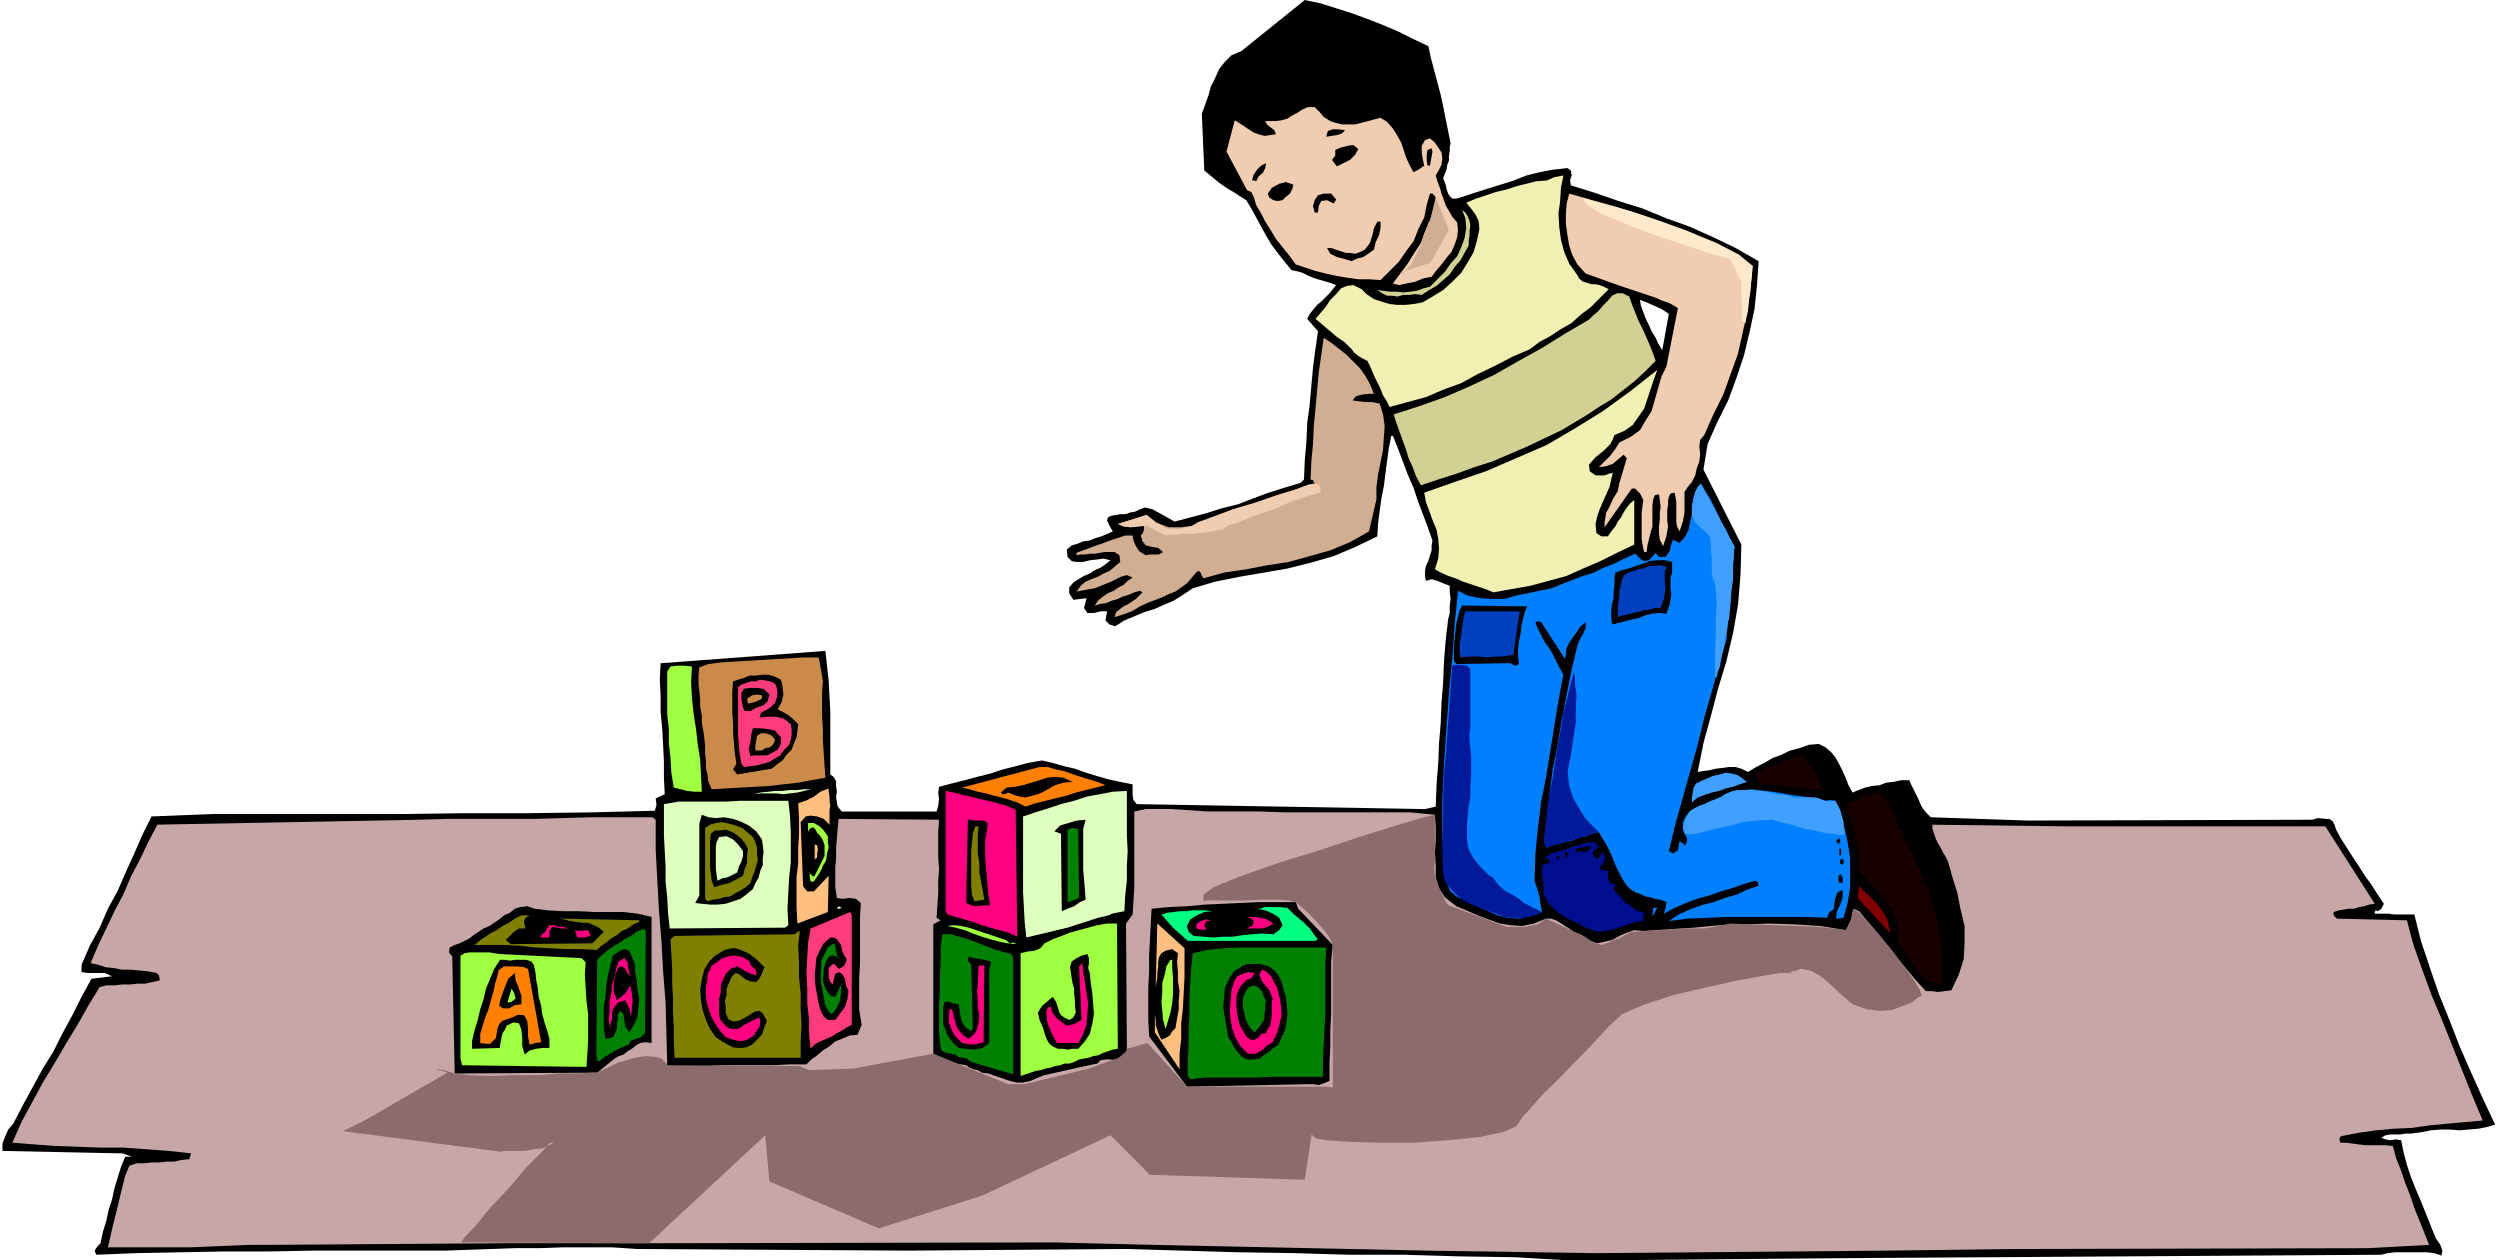 <svg xmlns="http://www.w3.org/2000/svg" fill-rule="evenodd" height="247.287" preserveAspectRatio="none" stroke-linecap="round" viewBox="0 0 3035 1530" width="490.455"><style>.brush1{fill:#000}.pen1{stroke:none}.brush2{fill:#f0ccb0}.brush3{fill:#f0f0b3}.brush4{fill:#d1d194}.brush5{fill:#d1ad91}.brush6{fill:#0080ff}.brush7{fill:#0040bf}.brush8{fill:#c98a4a}.brush9{fill:#9fff40}.brush10{fill:#ff3b80}.brush11{fill:#170000}.brush12{fill:#ff8000}.brush13{fill:#409fff}.brush14{fill:#dfffbf}.brush15{fill:#ffbf80}.brush16{fill:#ff0080}.brush18{fill:olive}.brush19{fill:green}.brush23{fill:#8b6b6b}</style><path class="pen1 brush1" d="M2931 1110h-25l-6-1h-17v-2l1-2 3 1 4-3 3-6-8-12-7-11-8-11-7-11-8-12-7-11-7-11-6-11-2-6-2-4-4-3h-4l-10-1-7 2-345 1-118-4-6-6-4-5-3-6-2-5-3-6-3-6-3-6-2-5h-10l-9 2-9 1-8 3-9 1-9 2-8 3-7 3-5-9-3-8-4-9-4-8-5-9-5-6-7-6-8-4-12 1-11 4-12 3-10 5-11 4-10 6-10 5-10 6-8-4-7-2h-8l-7 1-9 1-8 2-8 1-6 1 7-35 9-33 9-34 10-33 8-34 6-34 3-37 1-36-46-91 5-31 12-27 13-26 10-27 9-27 7-29 6-28 3-29 2-29-28-16-27-13-29-13-28-10-29-12-29-9-29-10-29-9-1-6 2-6-1-6-4-3-18 2-16 3-16 4-15 6-16 5-16 5-16 5-15 5-7 2h-5l-3-3-2-3-2-6-1-5-2-5-1-3 2-5 2-5 1-6 2-5v-6l1-6v-5l1-4-3-15-3-15-3-15-3-14-4-15-4-15-4-15-3-14-19-9-18-9-19-8-18-7-19-7-19-6-19-6-19-4-77 62-12 5-8 8-7 9-5 11-5 10-3 11-4 11-4 11 3 69 5 4 6 5 6 5 7 5 6 4 7 4 6 4 8 5 6 10 6 11 6 11 6 11 6 10 8 11 8 10 9 11 6 1 7 2 6 3 7 3 6 2 7 2 7 2 8 3-4 5-4 5-5 5-5 5-5 4-5 6-4 5-3 6 13 15-3 21-3 23-2 22-2 23-3 22-1 23-2 23-1 23-4 4-20 6-19 6-19 7-18 7-20 5-19 6-19 5-19 5-9-5-9-5-9-5-9-2-6 2-6 3-6 1-5 2h-6l-6 1-6 1-4 2-1 4 2 4 2 4 3 5-7 3-7 3-7 2-7 3-8 1-7 3-7 2-6 5 1 9 5 5 6 1h8l8-2 9-1 8-1 8 2-6 5-6 4-7 3-6 4-7 3-7 4-6 4-5 6v7l5 8 8-1 8-1-3 12 4 6h8l8-2h8l-2 11 5 5 7 2 11-7 12-5 12-5 13-4 11-5 12-5 11-7 12-8 27-8 30-6 29-5 29-5 28-7 28-8 26-11 27-13 1-16 2-15 2-15 3-15 2-16 2-15 2-15 3-15h2l6 15 6 16 6 16 7 16 5 15 6 16 6 16 6 17-1 6v6l-2 6-2 7-3 6-1 6v6l1 6 7-2 7 2 7 3 8 3v8l1 8-1 8v9l-2 8-1 9-1 8-1 9-2 25-1 25-2 25-1 25-2 24-1 25-2 25-1 27-13 3-350-6-4-5-1-6v-13l-15-3-14-3-14-4-13-4-14-5-13-3-14-4-13-3-17 3-15 4-16 4-15 5-16 4-15 4-16 4-15 4-1 7 1 8-1 8-2 7h-115l-5-6-1-5-1-7 1-6-1-7v-6l-3-5-4-3v-76l-1-19-1-19-2-18-2-18-200 15-1 19 1 21v19l2 21 1 19 1 20v20l1 20-11 5 1 8-2 7-77 2-77 1h-77l-76 1H259l-75 3-11 22-10 23-10 22-10 23-12 22-10 23-12 22-10 23v9l8 1h20l9 4-25 3-12 22-11 22-12 22-11 22-13 21-12 22-12 22-12 23-6 7-4 9-3 8v9l146 3 11 4h-8l-5 12-4 13-4 13-3 14-4 12-3 14-4 13-3 14-3 3-3 4-1 3 2 4 50-2 53-1 53-1h54l53-1h160l28-1 29-1 28-1h30l29-1h59l30 2 329 2 267-2 66 2 68 2 67 1 68 2h67l67 2 67 1 68 4 352-3 632-4 8-2 9-1h38l9 1 9 3 1-6-2-6-3-5-3-4-6-15-6-15-6-15-6-14-6-15-5-15-4-15-3-15-7-1-6 1-6-1-5-2 5-3 6-1h12l6-1h7l7-1 7-1 10-2 12-1h11l12 1 11-1 12-1 10-2 10-3-15-32-14-31-14-32-12-31-13-32-11-32-11-33-8-32zm-913-685-5-8-3-7-5-8-3-7-4-8-3-8-3-8-1-7 8 3 9 4 9 4 9 6-8 44z"/><path class="pen1 brush1" d="m1727 63 3 12 4 12 3 13 4 13 2 13 3 13 2 13 2 14-6-4-5-3-6-2-6 2-7 6-3 8-2 8 1 9-3-8-2-7-4-8-3-6-5-7-4-6-6-6-5-4 4-6 6-6 3-7-2-6-7 8-7 7-9 5-8 5-10 2-9 2h-10l-9-1-5-2-4-2-5-4-1-3 8-4 9-4 7-6 7-5-7-1-6 3-7 3-7 4-7-1h-20l-7-2-6-2-6-3-4-3h-5l-3 3 2 5 6 4 5 2 6 4-5 3-5 3-6 2-5 2h-12l-6-1-5-1-4-3h-3l-4 4 1 6 3 5 4 6 1 1-10-4-9-7-8-8-7-4-4 5-3 6-2 7v7l-2 7-1 7-3 6-3 6 20 40-5-4-5-3-6-3-4-2-6-5-2-4-2-5 1-6-1-14v-26l2-12 1-13 3-12 4-11 7-10 11-12 12-11 13-11 13-10 12-10 13-10 13-10 14-9 18 3 18 6 18 6 18 7 17 7 17 8 17 8 18 9z"/><path class="pen1 brush2" d="m1615 147 6 2 8 2h16l8-2 8-2 7-2 8-2 8 5 7 8 5 8 5 9 3 9 3 9 4 9 5 9 6-3 7-5-2-9-1-7v-8l4-7 6-2 6 5 4 6 4 6 1 7-1 8-3 6-4 7 2 7 3 8 2 7 3 8 2 6 4 7 4 7 6 7 1 9-1 9-3 9-4 9-6 7-6 8-6 7-6 8-10 2-10 4-10 2-9 2-5-1-3-1 9-12 9-12 8-13 8-12 5-14 6-13 4-14 3-14-2-3-2-2h-3l-4 14-3 15-7 14-6 15-9 12-9 13-11 11-11 11-14-1h-13l-14-2-12-2-14-3-12-3-12-4-12-4-8-11-8-10-8-10-6-10-7-11-5-10-6-10-3-10-3-6-5-2-25-47 10-38 5 3 6 4 6 4 6 4 6 2 7 2 7-1 7-1-2-5-4-3-5-4-2-4h13l7-1 7-2 6-4 6-3 6-4 7-3h8l6 6 5 6 8 5z"/><path class="pen1 brush1" d="m1633 158-4 4-6 2-7 1-6 1 2-7 6-2h7l8 1zm16 23-4 7-6 6-8 4-8 4-6-8 4-5v-7l7-3 8-2 7-1 6 5zm89-1 1 4-1 6-1 5-1 6h-3l-1-6v-7l1-6 5-2zm-201 18-1 6-3 6-5 4-3 6-3-1h-2l2-7 4-6 5-5 6-3z"/><path class="pen1 brush3" d="m1898 213-3 15-1 16-2 15 1 17 2 15 4 15 6 14 10 14 2 4 5 4 4 1 6 2h5l5 1 5 2 6 3-11 11-11 11-12 9-11 10-14 8-12 8-13 7-12 9-21 9-21 11-21 10-20 11-22 8-21 9-22 6-22 6-4-8-4-6-3-8-3-6-4-8-3-7-3-7-3-6-6-3-5-3-5-4-3-4-9-9-9-6-7-6-6-5-7-6-6-5 6-7 6-7 6-9 7-7 6-7 7-3 8-1 10 5 6 6 9 6 9 3 10 3 9 1h11l9-1 11-2 12-7 13-8 11-10 11-11 8-13 7-12 4-14 3-14-1-10-4-8-6-8-5-6 12-5 12-4 12-4 13-3 12-4 12-3 12-3 13-1 9-4 11-2z"/><path class="pen1 brush1" d="m1570 224-1 5-3 6-5 4-4 4-6 1-5-1-5-3-2-5 5-7 9-5 8-2 9 3zm52 18-1 2-2 3-8-4-7 1-3 6-1 8h-4l-2-8 2-7 4-6 7-2h9l6 7z"/><path class="pen1 brush2" d="m2128 323-3 26-3 27-6 26-6 27-9 25-9 25-12 24-11 25-5 6-1 8 1 9-1 9-3 8-2 9-4 8-5 6-4 6v25l-1 5-1 6-2 6-2 6-3-6-1-5v-25l-1-6-1-5-5 1-2 4-1 5v5l-1 6v13l1 7-1 6-1 6-2 6-2 6-4-8-1-8v-8l1-8v-8l1-8-1-8-1-7-5 1-2 5-1 8v25l-2 7-2 8-2 8-1 8h-3l-2-9-1-7v-32l1-8 1-7-4-8-6-6h-4l-33 47v-6l1-6 1-6 3-5 5-11 6-10 2-10 3-10 3-10 3-10-4-4-6 5-7 6-9 3-8 1 7-7 7-7 6-8 5-8 14-7 11-8 7-12 7-11 4-14 4-14 4-14 6-12 14-71-10-6-9-3-9-4-9-3-9-3-9-3-9-3-9-3-39-14-10-11-6-11-4-12-2-12-2-14v-12l1-13 3-12 28 8 29 8 29 9 29 10 27 10 28 13 26 14 27 16z"/><path class="pen1 brush4" d="m1783 298-5 9-5 9-7 8-6 9-8 7-8 7-9 5-9 6-8-1-7 1h-8l-6 2-7-1h-6l-6-3-6-4 7 1 8 1h8l9 1 8-1 8-1 8-3 8-2 9-9 9-9 7-10 8-9 5-11 4-11 2-12-1-12-4-10 4 3 3 5 2 5 1 6-1 6v6l-1 6v6z"/><path class="pen1 brush1" d="M1676 269v8l-2 9-4 8-2 9-7 5-6 4-8 2-6 3-10-3-8-2-8-4-4-7h5l6 2 6 2 6 2h5l6 1 6-2 6-3 6-8 3-9 2-9 4-8h4z"/><path class="pen1 brush4" d="m1978 360 3 9 4 10 4 10 5 10 4 9 4 9 4 10 4 11-13 13-13 12-14 11-14 11-15 9-15 10-15 9-15 9-21 10-21 10-21 9-21 9-22 7-22 8-22 7-21 7-6-11-4-11-5-11-3-10-4-11-4-11-4-11-3-10 31-10 31-11 30-13 30-14 28-16 29-16 29-18 29-17 5-5 6-5 6-7 6-6 5-6 6-3h7l8 4z"/><path class="pen1 brush5" d="M1668 478h-7l-8 1-7 2-4 5 7 1 9 1h8l9 2 4 13 2 14-1 14-1 15-3 15-3 15-2 15v15l-9 39-23 13-24 10-25 7-25 7-26 4-26 5-27 4-25 7-2-3-1-3-2-3-3 1-6 7-6 7-7 5-7 5-8 3-8 4-8 3-8 3-11 5-10 6-11 4-10 3 2-6 5-4 4-3 6-3 9-6 8-8-3-2-7 2-7 3-7 2-6 3-7 2-7 3-7 1-7 2 4-6 6-5 6-4 7-3 6-4 6-3 5-5 6-4-7-3-7 2-6 3-6 3-10 4-10 4-6 1-5 1-6 1-5 1 5-7 6-5 7-3 8-3 7-4 7-3 6-5 7-6-1-8-6-4h-12l-6 1-5 1h-6l-6 1h-6l-5 1v-3l8-3 8-3 8-3 9-3 8-3 9-3 9-3h9l1 6 3 7 4 6 8 5 5-1h11l5-3-6-5-7-1-8-2-4-5-2-7 3-4 1-5-1-4-8 2-8 1-9-1-6-3 35-11 13 10 14 5h15l15-2 15-6 15-6 15-6 16-2 10-5 11-4 10-4 12-3 10-4 11-4 11-4 11-3-2-4-3-1 1-22 2-21 1-22 2-21 2-22 2-22 3-21 3-21 9 6 9 7 9 7 9 9 8 8 7 10 5 9 5 12z"/><path class="pen1 brush3" d="m1960 528-2 5-3 6-4 4-4 4-10 8-8 9 1 8 7 5h11l5-2 5-1-2 8-2 9-4 9-4 9-4 9-3 9-2 9 1 11 6 4h8l4-6 5-6 3-6 4-5 3-6 4-6 4-5 5-4v54l-21 10-20 10-21 9-20 9-22 6-22 6-23 4-22 4-10-4-9-3-9-3-9-3-9-4-9-3-9-4-7-4 4-13 1-12-1-12-2-11-5-12-4-11-4-11-2-11 37-13 38-13 37-16 37-16 34-20 34-21 33-24 33-26-4 11-4 12-4 12-4 12-7 10-7 10-10 7-12 5z"/><path class="pen1 brush6" d="m2106 664-2 13-1 14-1 14-1 15-2 14-1 14-1 14-1 14-9 31-9 33-9 31-8 33-9 32-9 32-9 32-8 33 5 3 6-4 2-11 7 5 2-5v-4l-3-5-2-5v-9l3-6 4-6 6-3 6-4 6-2 6-3 7-2 14-8 15-4 16-2 17 2 16 2 16 3 16 2 17 2 3 3h5l6-1 6 1 5 15 6 17 4 18 3 19v37l-3 18-5 18-5 1h-4l1-9 4-8 3-9v-9l-6 3-3 7-1 7-1 7-5 3-3 7-26-1h-96l-23 1-24 1-23 3 12-8 13-6 14-5 15-4 14-5 14-4 13-6 14-5-1-4-3-2-14 4-14 5-14 4-14 5-15 4-13 5-14 6-13 7 2-7 1-7-7-3-7-1-6-2-6-1-6-3-6-2-6-4-4-4-6-9-4-8-4-8-3-8-4-9-4-8-5-8-4-7-9 2-7 3-9 2-7 3-9 2-7 2-9 2-7 3 1-33 3-31 4-31 6-30 5-31 6-30 6-30 7-30 3-7 4-7 3-7v-7l-7 6-5 8-6 8-5 9-2 14-29-45-5-1-2 2 3 7 4 8 4 8 6 8 4 7 4 8 4 8 5 9-6 31-5 31-5 31-5 31-6 30-4 32-3 31-1 33 3 9 3 10 1 9 2 10-14 5-14 3-14-1-12-3-14-6-13-6-12-6-11-5-8-7-3-8-2-9-2-8-2-43v-43l2-43 3-42 3-43 4-43 3-42 4-40 12 6 15 3 14 1h15l14-4 15-3 14-3 15-3 12-5 13-5 13-5 13-4 12-6 13-5 12-6 13-6 3 3 4 4 4 2 6-1 8-9 4 5h8l2-3 3-4 1-5 1-3 2-6 8 4 7-8 4-8 2-10 2-9v-11l2-9 3-9 6-8 5 9 6 9 5 10 5 10 4 9 6 10 4 10 6 10z"/><path class="pen1 brush1" d="m2030 695-2 6v13l1 7-1 6-1 7-2 5-2 6-9-1-9 1-8 2-7 3-9 2-8 2-8 2-8 2-1-9v-7l1-9 2-7v-8l1-8v-8l1-7 8-3 8-2 9-3 9-3 8-3 9-1h9l9 2v13z"/><path class="pen1 brush7" d="m2023 688-2 6v13l1 7-1 6-1 7-2 5-2 6h-7l-7 2-7 1-6 2-7 1-6 2-6 1-6 2v-13l1-7 1-6v-7l2-6 1-6 3-6 5-3 6-2 6-2 7-1 6-3h6l7-1 8 2z"/><path class="pen1 brush1" d="m1854 736-3 7-2 8-2 9-1 9-2 9-1 9v9l1 10-4 2-3-1-3-2h-3l-63 1-3-4v-18l1-9 1-9 1-9 2-8 2-8 3-6 79 1z"/><path class="pen1 brush7" d="m1837 795-8 1-8 1h-8l-7 1-9-1h-16l-8 1-1-8v-7l1-7 1-6 1-8 1-7 1-7 2-6h66l-8 53z"/><path class="pen1 brush8" d="m999 826-1 15v29l1 15v14l1 15 1 15 1 15-17 3-16 3-18 2-17 2-18 1-17 1-18 1-17 1-4-9-1-8-2-9v-8l-1-10v-9l-1-9-1-8-2-10v-10l-2-10v-9l-1-10-1-9v-10l1-10 11-4 15-2 17-1 16-1 18-1 16-1 17-1 17-1h18l5 28z"/><path class="pen1 brush9" d="m840 809-1 19 1 19 2 19 3 19 2 18 3 19 1 19 1 20h-9l-9-1-8-2-8-2-3-18-1-18-2-18v-17l-2-18v-52l4-6 8-1h9l9 1z"/><path class="pen1 brush1" d="m948 825 2 8 1 10-2 9-5 9 6 3 7 4 6 5 6 6-1 8-1 8-3 7-3 8-6 6-5 7-7 5-6 5-42 7-5-6 4-7-2-13-1-12-1-12v-12l-1-13v-26l1-12 6-2 7-2 7-3h8l7-1h8l7 2 8 4z"/><path class="pen1 brush10" d="m941 830 2 5 1 6-1 6-2 6-5 5-6 4-6 3-2 6 9-1h11l9 2 9 7 1 6v7l-1 6-2 6-6 6-5 7-7 4-6 4-8 2-7 2-8 1-8 1-3-4-2-12-1-11-1-12v-58l4-3 6-2 6-2h6l5-2 6 1 6 1 6 3z"/><path class="pen1 brush1" d="m934 843-2 8-5 5-9 3-7 4h-7l-2-4-1-6-1-4v-8l3-5 7-1h9l8 1 7 7z"/><path class="pen1 brush8" d="M925 844v4l-8 4-9 2-1-6 6-4 6-1 6 1z"/><path class="pen1 brush1" d="M948 895v8l-4 7-7 4-6 3h-16l-4 1-2-9 2-8 1-9 2-8h9l10 1 8 2 7 8z"/><path class="pen1 brush8" d="m941 898-2 5-4 4-6 1-4 3h-8v-6l1-6 1-6 5-3h4l5 1 4 2 4 5z"/><path class="pen1 brush1" d="m2239 965-8-4-6-5-5-7-3-6-4-8-4-8-4-7-3-6 8 1 8 7 5 8 6 10 2 6 3 6 2 6 3 7z"/><path class="pen1 brush11" d="M2215 958h-20l-10-1-9-1-10-2-10-1-10-1h-9l-5-5-1-5 6-5 7-4 7-3 7-3 7-3 8-3 7-2 8-2 7 9 7 10 3 5 3 6 3 5 4 6z"/><path class="pen1 brush12" d="m1342 953-12 3-12 3-12 3-12 4-13 3-12 3-12 3-12 4-10-5-9-3-10-3-9-2-10-3-10-2-10-3-9-2 94-25h10l10 3 10 2 11 4 9 3 10 3 10 3 10 4z"/><path class="pen1 brush13" d="m2121 949-9 3-8 3-9 2-8 3-9 2-9 3-8 3-7 6v-6l1-6 1-6 3-5 6-3 7-3 7-3 9-2 7-2 8 1 7 2 8 6 3 2z"/><path class="pen1 brush1" d="m1302 949-11 1-10 3-9 5-9 5-10 3-9 2-10-2-10-4-4 2h-3l-2-2 7-6 10-1 10-2 10-3 10-3 9-3 10-1 10 1 11 5zm1073 224-4 8-3-31-5-30-8-28-10-27-13-28-12-26-13-27-11-26 15-2 11 25 12 26 12 26 12 27 8 27 6 28 3 28v30z"/><path class="pen1 brush14" d="m985 958-9 2-8 2-9 1-8 1-9-1h-18l-9 1 8-2 9-1 9-1h9l8-1h9l9-1h9z"/><path class="pen1 brush15" d="m1007 1001-7-7-8-3-8-1-6 1-6 7 3 78 5 6h8l18-19-1 44-37 14-1-20v-36l2-17v-18l1-18v-19l-1-18 9-3 10-5 8-6 10-4v4l1 5v6l1 6-1 5v18z"/><path class="pen1 brush12" d="M1246 958h5-5z"/><path class="pen1 brush14" d="M1368 960v54l1 19-1 18v18l-2 18-1 19-5 1-5 1-5 1-4 2-13 3-12 4-13 4-12 4-13 3-12 3-13 3-12 3-2-18-1-18-1-19v-92l15-5 16-5 15-5 16-4 15-5 16-3 16-3 17-1z"/><path class="pen1 brush16" d="m1233 983 2 154-11-5-11-3-11-3-10-3-11-4-10-3-11-3-10-3-2-4V960l10 2 11 3 10 2 11 3 10 2 11 3 11 3 11 5z"/><path class="pen1 brush11" d="m2341 1079 4 13 4 14 3 14 3 15 2 15 1 15v30l-11-2-9-4-7-7-6-7-6-9-5-8-6-8-5-6 1-14-1-12-6-12-6-10-9-11-8-9-9-10-8-9-1-12v-11l-2-10-2-9-3-10-3-10-3-10-1-9 6-3 7-2 7-4 8-3 6-2 6 1 5 3 5 8 49 105z"/><path class="pen1 brush14" d="m957 972 2 18 1 19v38l-2 18-1 19-1 19 1 20-4 3-140 1-2-19-1-19-2-19v-18l-1-19-1-19v-38l18-3h57l18-1h58z"/><path class="pen1 brush1" d="m2223 982-1 2-1 3-2-1-1-1 3-5v1l2 1z"/><path class="pen1" style="fill:#c6a6a6" d="m1742 989 1 15v16l-1 15 1 16v14l4 13 7 11 14 11 12 5 14 6 13 5 14 5 13 2 14 1 14-3 15-6h6l6 2 5 3 6 4 5 3 5 4 6 2 6 3 8 6 9 3 9-2 9-2 9-5 9-4 9-3 11 1 30-2 31-2 31-3 31-1 30-1 31 1 31 2 31 5 3-6 3-6 2-7 1-7 7 3 10 12 10 12 10 12 10 12 9 12 10 12 10 12 12 13h7l8 1 8-1 8-1 9-19 6-19 1-20v-20l-5-21-4-20-6-19-5-18-3-6-3-5-3-6-3-5-3-6-2-6-2-6v-5l166 2h311l60 94-7 1-6 2-6 1-6 2h-7l-6 1-6 1-6 2v4l4 4 85 2 8 30 11 31 11 30 13 31 12 30 12 30 12 30 13 31-22 2-22 2-21 2-21 3-22 1-22 2-21 3-21 4-2 3 1 5h7l8 1 7 1 9 1h24l9 1 4 15 6 15 5 15 6 15 5 15 6 15 6 15 6 15-75 4-433 1-156 2-350 3-200-3-332-7-124-3-491 1H618l-289 2h-25l-24 1-25 1-24 1H131l3-13 3-13 3-12 3-12 3-13 3-12 3-12 5-12 9-3h9l9-1h9l9-1h9l9-2 10-1 1-4 1-3-27-3-27-2-28-2h-27l-28-1-28-1-27-2-25-2 11-25 13-24 13-24 14-23 14-24 14-23 13-23 14-23 9-2h9l9-1h10l9-1h9l9-2 9-2-1-6-3-3-11-2-10-1-11-1h-10l-10-2-10-1-9-3-9-2 9-21 10-21 10-21 11-21 9-21 11-21 10-21 11-21 318-6 34-1h106l35-1 35-1h73l4 3v37l2 37 2 37 3 37 2 36 3 38 1 37 1 39 7 5 18-3 21-1 21-1h61l20-1h21l6-6 7-5 7-6 8-5 7-6 8-3 9-4 10-1 5-12-3-19v-37l1-18v-56l1-18-6-5-8-1-8 1-7-1-2-13v-24l1-12v-12l1-12 1-12 1-11 122 1-1 15v30l1 15-1 14v15l-1 15-1 15 5 3-9 5v157l8 4 10 5 5 1 5 2 6 1 6 1 4 3 5 2 5 1 5 3 8 1 8 3 9 3 9 3 8 2h8l9-2 9-4 8-3 9-2 9-2 9-2 9-2 9-2 9-2 10-2 4-4 6-1h6l7 1 5-1 4-2 3-4 1-7-1-152 8-11 1-16 1-16v-93l14-3h30l15 1 15 1 15 1h62l31 1h152l31 3z"/><path class="pen1 brush1" d="m890 994 9 3 10 5 9 7 7 10 1 7 1 8-1 8v8l-3 7-2 8-4 7-3 7-7 6-8 6-9 3-9 3-10 1h-9l-10-1-8-1 5-9v-87l3-11 8 3 10 1 9-1 11 2zm308 15-2 10v22l1 12 1 11 1 11 1 12 2 12h-8l-8 1-7-1-6-3 2-102 2 1 5 1h13l4 3v3l-1 7zm120-14-3 11v49l1 12 1 12 1 13-7 3-7 5-8 3-7 3-1-94-8-3 7-7 10-3 10-3 11-1zm908 0-1 3v3h-3v-5l4-1z"/><path class="pen1 brush18" d="m914 1016 3 6 2 7v7l1 8-2 7-2 7-3 7-2 7-6 5-6 4-6 3-6 4-8 1-6 2-8 1-6 2-3-3v-86l6-4 7-2 8-1 9 2 7 2 8 3 6 5 7 6z"/><path class="pen1 brush9" d="M1005 1015v7l1 7-2 7-1 8-4 7-3 7-4 6-4 6h-4l-1-6v-5l1 2 3 3 2-1 3-6 3-6 3-6 3-6v-13l-2-6-3-5-4-4-2-4-3-3-4 2-2 4v5-16h7l7 4 5 5 5 7z"/><path class="pen1 brush18" d="m1188 1003-1 11v22l2 12v11l2 11 2 11 2 11-6 1-6 1-3-8-1-11v-42l1-10 1-11 3-9h4z"/><path class="pen1 brush19" d="m1310 1090-7 3-7 2v-88l6-2 7 1 1 84z"/><path class="pen1 brush1" d="m2229 1007-1 2v2l-3-1-2-1 3-3 3 1zm-1321 23-1 8v9l-3 8-2 8-9 5-8 4-9 2-9 3-3-8-1-8-1-8v-33l1-8 5-4h7l6-1 8 3 5 3 6 5 4 5 4 7z"/><path class="pen1 brush14" d="M902 1033v6l-2 7-3 6-2 7-6 3-6 3-6 1-6 3-1-7-1-7v-27l1-6 3-6 9-1 8 4 6 6 6 8z"/><path class="pen1 brush1" d="M2234 1019v4h-2v2l-3-4 3-3h1l1 1z"/><path class="pen1" style="fill:#000d8c" d="m1941 1029-3 1-3 3-2 3 2 3 4 4 4-4 1-4 4 3 1 4-2 4-2 4-3 2 1 3 2 1 8 1-1 4 1 7 2 4 6 1-2 6 4 6 6 5 4 6 5 2 6 5 5 3 7 1-1 11-9 1-9 3-9 3-9 3-9 2-9 1-8-2-8-3-9-5-9-4-9-5-7-5-8-7-5-6-4-9v-9l-1-7-1-7v-7l1-6 4-1h4v-4l-3-2h-4l6-4 6-3 7-2 8-2 7-3 7-2 7-2 8-2 7 1 4 6z"/><path class="pen1 brush15" d="m992 1041-3 2v-18l3 1 1 5-1 5v5z"/><path class="pen1 brush1" d="m1931 1029-3 4-5 1-7-1-4 2 2-5 6-1 5-1 5-2 1 3zm304 9h-2v-8h2v8zm-332-3v3l-1 3h-2v-7h1l2 1zm-9 6-1 1-1 1h-2v-4h1l3 2zm344 2v4l-1 3-3-2v-5h4zm-1 29-5-1v-8l3-2 2 5v6z"/><path class="pen1" style="fill:maroon" d="m2295 1133-40-43 2-15 5 6 7 6 6 6 7 8 4 6 5 8 2 9 2 9z"/><path class="pen1 brush1" d="m1576 1103 42 44-2 20v63l-1 20v20l-1 21v21l-7 3-6 2-7-1h-6l-147 3-46-61-1-20v-39l1-19v-20l1-19 1-20 1-18 21-2 22-1 22-2 22-1 21-1 23-1h44l3 8z"/><path class="pen1 brush14" d="m1022 1102-3 1h-3l2-3 4 2z"/><path class="pen1 brush1" d="M791 1113v153l-8-1-6 1-5 3-5 4-5 3-5 4-6 2-5 3-21 17-173 1-3-142-4-5 1-6 6-3 6-2 6-3 6-3 5-4 6-4 6-4 7-3 6-4 6-4 6-5 7-3 6-5 7-2 8-1 9 3 16 2 18 1h19l19 1h36l17 2 17 4z"/><path class="pen1" style="fill:#00ff80" d="m1600 1140-3 2h-155l-9-8-9-8-8-9-6-7 7-2 8-1 7-1h8l7-1h16l9 1-10 1-9 4-8 5-4 8 2 7 6 5 12 1 12 1 12-1h12l12-2 12-1 12-1 13 1 7-5 4-6-4-9-6-4-8-4-7-2h-5l8-3h18l10 1 8 8 11 9 4 4 5 5 4 6 5 6z"/><path class="pen1 brush6" d="m2012 1102-3 5-3 6 1-11h5z"/><path class="pen1 brush10" d="m1034 1244-6 3-6 4-6 3-6 4-7 3-7 3-6 3-6 6-2-19v-18l-2-18v-18l-1-19 1-19 1-18 3-17 48-20 2 3v134z"/><path class="pen1 brush18" d="m643 1111-5 3-2 5 2 8h-8l-6 4-5 5-5 5 6 5 99-1 14-14-6-5-6-3-7-3h-7l-8-1-7-1-7-2-6-1 97 2v2l-7 3-7 5-7 3-6 5-7 4-6 5-6 4-5 5-20-1h-18l-19-1-18-1-19-2-18-1h-37l6-5 6-4 7-5 8-4 7-5 8-4 7-5 8-4h10z"/><path class="pen1 brush16" d="m658 1113 17 1-17-1zm888 8-7 4-8 2h-17l7-4 1-6-7-4h7l9 1 7 2 8 5zm-75-4-6 1-3 4 1 3 1 4-7-1-5-1 1-6 5-3 6-2 7 1z"/><path class="pen1 brush9" d="m1357 1273-6 1-6 2-6 2-6 3-6 1-6 2-6 1-5 1-6 3-6 2h-6l-5 2-6 1-6 2-6 1-6 2-6 1-6 2-6 2-6 2v-149l8-2 9-1 7-3 5-6 10-5 11-4 10-4 11-3 11-3 11-3 12-2h12l1 152z"/><path class="pen1 brush15" d="M1438 1151v36l-1 18-1 19-2 18v19l-2 18v19l-30-45v-41 19l1 7v6l2 6 2 6 3 6 5-2 5-3 3-5 4-4 2-12 2-11v-11l1-11-2-12v-11l-1-12 1-11-7-5-8 2-5 3-3 5-1 6v6l-1 6v6l-1 6-1 6 2-77 33 30z"/><path class="pen1 brush9" d="m1226 1145 4-1 4 2-11-1-10-2-11-3-10-3-11-4-10-4-11-3-10-2 8-1 9 1 9 2 9 3 9 3 9 3 9 3 9 3 5 4z"/><path class="pen1 brush16" d="M690 1127h-8l-6-1-6-1-3 6v7h-11l2-4 4-3 2-4 3-4h5l6 2h6l6 2z"/><path class="pen1 brush19" d="m783 1254-5 5-6 2-6 2-3 5-10 4-9 5-10 6-8 6-2-7 1-117 6-6 6-5 7-5 7-4 7-5 8-4 7-5 9-4 2 4-1 123z"/><path class="pen1 brush16" d="m717 1136-8 2h-8l-3-9 4 1 8-1 5 1 2 6z"/><path class="pen1 brush18" d="m971 1130-2 18 1 19v19l2 20v19l1 20-1 19v20H819l-1-19v-18l-1-18v-18l-1-18v-18l-1-18-1-17 5-4 146-2 3-3 3-1z"/><path class="pen1 brush19" d="m1228 1158 2 5v141l-51-15-5-4-5-1-6-1-3-3-6-1-5-1-5-2-2-4-2-18v-35l1-17v-18l1-17v-17l2-16h10l11 3 10 3 11 4 10 4 10 4 10 3 12 3z"/><path class="pen1 brush1" d="m1028 1165-3 7-6 4-3-2-1-2-3-2-2 1-4 4v11l2 6 3 3 1-5 1-4 1-4 5-2 4 3 3 6 1 7 3 7-1 9-3 10-6 8-6 8h-9l-5-4-4-8-2-7-2-11-2-11-1-12 1-10 1-12 4-9 5-9 8-7h4l4 2 2 3 3 4 2 9 5 9z"/><path class="pen1 brush19" d="m1019 1164-5-4h-6l-4 4-2 6-2 6v6l-1 6 1 6 2 6 4 6 3 3 5 1 7-15v9l-1 10-4 9-6 8-4-3-2-4-3-5v-4l-2-10-2-10-1-10 1-9v-10l4-8 4-8 7-5 2 3 1 6 1 5 3 5zm591-14-1 19v60l-1 19-1 20-1 19v20h-62l-20 1h-61l-18 2-3-4v-19l1-18v-19l1-19v-19l1-19 1-18 2-18 18-4 20-2 20-1h104z"/><path class="pen1 brush1" d="m928 1174-2 5-2 5-3 5-3 3-8-1-6-3-6-5-5-2-5 5-3 7-3 7v8l-2 7 1 7v7l3 8 6 3 7-1 6-3 7-4 6-4 6-1 4 3 5 9-3 8-3 9-6 6-6 6-6 3-6 1h-6l-6-1-11-6-9-6-7-10-5-11-4-12-2-12-1-13 2-12 3-12 6-10 6-6 6-4 7-4 8-2h5l6 2 5 2 6 3 9 7 9 9zm-157-3v9l2 10 1 11 2 12-1 10-1 11-4 9-6 10-5-7-1-7-1-8-4-4-3 4v6l-1 6v6l-2 4-2 5-4 2-6 1-2-13v-26l2-12 1-13 2-13 3-12 3-12 4-3 5-3 5-2 6 2 7 17z"/><path class="pen1 brush9" d="m706 1163 5 5-1 15 1 16 1 16 2 16v32l-1 16-1 16-151-2-2-8v-125l5-3 6-1h24l6 1 7 1 99 5z"/><path class="pen1 brush1" d="m1323 1181 1 11 2 13 1 12 1 14-2 12-3 12-6 9-8 9h-7l-6 1-6-1h-6l-6-3-4-3-3-5-2-5-3-10-4-9-2-9 5-8 13-11 4 6 3 9 1 4 3 4 3 2 6 3 5-3 3-6-1-8v-7l-1-8v-6l-2-7-1-6-1-7-1-6 2-7 6-4 6-3 7-2 2 5v6l-1 6 2 6z"/><path class="pen1 brush16" d="m910 1167 1 4 4 4 3 3v6l-9-3-7-4-7-4-8 3-6 6-3 7-3 7v9l-2 7v17l1 8 4 5 5 5 5 2h8l6-4 7-4 6-3 7-3 1 6-1 6-4 5-3 5-8 5-8 2-9-2-9-3-7-8-5-7-5-9-3-8-3-10-1-9v-10l2-10v-6l3-5 2-5 5-3 8-6 11-3h5l6 1 5 2 6 4z"/><path class="pen1 brush1" d="m1203 1167-2 11v88l-8 6-10 2-11-1-8-1-6-5-4-5-4-6-2-6-3-7v-20l2-7h5l5 2 7 1 1 8 2 11 4 8 8 6 2-4-2-77-4-5 1-5 6 2 7 1 6 1 8 2z"/><path class="pen1 brush16" d="m765 1185-4-5-2-4-4-3-4 1-4 9-2 11v10l4 10 5-4 5-4 3-5 3-5 2 9 1 10-1 10-1 10-1-6-1-5-3-6-2-4-9 3-6 8-1 6v6l-2 6v6l-2-11 1-11v-11l2-10 1-11 3-9 2-10 3-9 7-4 4 5v3l1 5 1 5 1 4z"/><path class="pen1 brush1" d="m650 1180 1 10 2 10 1 10 3 11 1 9 3 11 3 9 3 11v11h-8l-8 1-8 2-6 5-3-10v-10l-1-10-3-8-7-1-4 2-4 2-2 5-3 4-1 5-1 5-1 5v3l-34 1v-9l3-13 4-13 3-13 4-12 3-13 5-12 5-12 7-11h5l7 1 7-1h13l6 2 3 4 2 9z"/><path class="pen1 brush9" d="M1423 1165v10l1 11v22l-1 10-2 11-3 10-3 10-3-11-1-11-1-11 1-11v-12l3-10 2-10 5-8h2z"/><path class="pen1 brush16" d="M1309 1266h-26l-6-11-4-10-2-6v-5l-1-6 2-5 4-1 1 6 5 7 6 5 7 5 9-2 9-5-3-65 4-4 1 11 2 12 2 13 2 14-1 12-1 13-4 11-6 11z"/><path class="pen1 brush1" d="m1556 1192 2 8 3 10 1 9 1 11-1 10-2 10-4 9-4 9-6 4-6 5-6 4-5 4-9 1h-6l-6-3-4-4-4-5-3-5-3-6-3-4-2-12-2-12-2-12 1-12 1-12 5-11 6-9 11-7 6-2h14l8 2 5 2 6 5 4 5 4 8z"/><path class="pen1 brush16" d="m1194 1265-7 2-6 1-7-1-6-1-9-9-5-10-2-6v-11l1-5h3l2 9 3 11 2 4 3 4 4 4 6 4 6-5 4-6 2-9 1-8-2-11v-9l-1-9 1-8 1-24h7l-1 93z"/><path class="pen1 brush12" d="m641 1176 16 89-7 1-7 2-2-10v-10l-1-9-4-7h-8l-6 3-6 2-6 2-4 4-2 5-1 6-1 6-4 4-3 3h-5l-7-1v-11l3-10 3-10 4-10 3-11 3-10 2-10 3-10 1-6 4-3 3-2h15l10 1 1 1 3 1z"/><path class="pen1 brush16" d="m1550 1198 2 7 2 8 1 9 1 10-2 8-2 9-3 8-4 8-7 4-6 6-8 4h-9l-9-9-6-10-4-11-2-11-1-12 1-12 1-12 3-10 4-7 7-3 6-2 8 1-2 4-3 3-4 1-3 3-5 5-3 6-2 6v13l1 8 1 6 2 8 2 4 3 5 3 5 5 4h5l4-2 4-5 6-1 2-5 3-4 1-6 1-5v-17l1-5-4-10-6-7-3-4-2-4-1-5 3-5 5 2 6 6 3 6 4 7z"/><path class="pen1 brush1" d="m625 1181 1 9 4 10 3 9v10l-8 1-7 4h-7l-5-3 1-6 2-6 2-6 2-5 4-10 8-7z"/><path class="pen1 brush19" d="m755 1198 1-6v4l-1 2zm782 17-1 5v6l-1 5v6l-5 8-7 8-5-5-3-5-3-6-1-6-2-7v-13l2-5 4-7 7-3 5 2 5 5 2 6 3 6z"/><path class="pen1 brush9" d="m626 1212-5 4-5 1 5-17 3 5 2 7z"/><path class="pen1 brush23" d="M1601 1319h-160l-48-53-25 7v2l-3 3-7 6-14 5-22 8-33 8-45 11h-20l-91-37-97 18-54 2-11-5-161-1-1-2-2-2-4-4-7-2-12-1-14 2-20 6-25 12h-7l-15 1h-23l-27 2h-30l-28 1-25-1-18-2-13-4-6-1h-3l2 1h2l4 1 3 1 2 1-102 59-25 12 192 25 2-1h28l10-2 11-1 8-4 5-3h-4l-11 12-19 19-20 24-22 23-18 22-14 15-4 6 228 1 141-131 5 56 133 57 126-40 155-73 48 48 188 6 17-113z"/><path class="pen1 brush23" d="m1742 989-13 3-31 9-45 14-51 17-52 16-45 16-32 13-12 9v8l4-1h47l19-1h19l14 1 9 2 1 1 5 4 7 6 9 9 7 8 8 9 5 8 3 7v173l-6-1h-12l-16 1-14 4-11 6-1 12 11 16 29 24 12 2 28 2 36 1h43l41-3 39-4 28-6 16-7 8-12 12-13 14-16 17-16 16-17 17-17 15-16 13-14 16-15 28-12 34-11 38-9 36-8 32-6 24-4h12l3-2 5-1 5-2 7 1 7 2 9 5 11 9 15 14 14 12 17 6 15 2 16-1 13-5 11-4 7-6 5-2-2-7-8-13-12-17-14-18-16-20-14-16-11-11-6-4-1 3-2 10-3 8-3 5-33-4-107-4-32 6h-27l-24 2-36 2h-2l-3 2-6 3-5 3-7 2-6 3-6 2-2 1-8-2-7-4-6-4-2-1-45-21-3 2-7 5-7 1-8 2h-23l-70-26-2-2-2-3-3-6-3-6-4-9-3-9-1-10 1-10v-55z"/><path class="pen1 brush13" d="m2208 969-4-1h-26l-5-2-6-1-8-1-7-1-8-2-6-1h-5l-2-1h-23l-7 2-7 3-5 4h-2l-4 2-6 2-6 3-8 3-6 3-5 3-2 4-2 2-3 7-2 7 3 8 5 1 12-2 15-4 19-4 18-5 19-2 17-1 15 4 12 3 12 4 12 2 13 3 9 1 8 1h5l3 1-1-2v-4l-1-6v-5l-2-7-2-7-3-6-3-5h-2l-4 1-6-1-8-3zm-143-382 41 77-1 2v9l-1 12v16l-2 14-1 15-1 11-1 9-1 2-1 8-2 10-2 13-3 12-2 12-3 8-1 6-2-3v-28l1-19v-21l1-19-1-16-1-8-3-8-1-7v-17l-1-9v-7l-1-6v-3l-5-6-6-5-5-5-2-2-4-8v-10l1-5 1-7 2-7 3-6 4-4z"/><path class="pen1" d="m1755 920-1 6-1 16-1 23v28l-1 27v24l1 18 3 10 2 2 7 8 4 4 6 5 6 4 9 4h1l4 2 5 2 8 3 6 2 8 3 5 2 6 1h9l6 1 6-2 7-1 6-2 6-3-4-2-8-4-10-5-6-5-8-5-8-4-8-7-5-6-3-5h-2l-3-2-3-3-7-7-8-10-4-7-3-7-1-9v-20l1-10 1-11 2-10v-13l1-12v-23l-1-12-1-10v-9l1-6v-71l-4-4-7-1h-8l-3 1-8 112zm145-63-2 7-3 20-5 27-5 33-6 31-3 28-2 19 3 7 64-19-3-3-5-5-8-8-7-11-8-14-5-15-2-18 4-19 3-21 3-19v-18l1-15-2-13v-9l-1-6v-2l-11 43z" style="fill:#001a99"/><path class="pen1 brush2" d="m1596 587-7 1-16 6-23 7-26 9-27 8-24 9-19 7-8 5-5 1-9 2h-12l-5-1-3-2-6-4h-1v1l1 1-14-12-35 11h2l6 3 8 1 11-1 8-1 9 5 8 4 7 3 3-1h8l9-1h12l10-1 10-1 8-2 7-1 8-5 15-5 19-8 22-7 20-9 18-6 13-4 5-1v-6l-2-4-5-1z"/><path class="pen1" style="fill:#ffe8cc" d="m1921 240 7 2 21 6 29 8 36 12 36 13 34 14 27 14 17 14-1 2v7l-1 10-1 12-2 11-1 12-2 9-1 6-3-1-1-4v-16l-1-11v-19l-4-7-4-9-4-7-1-3-9-3-21-6-30-10-33-11-34-13-29-12-19-12-5-8z"/><path class="pen1 brush5" d="m1736 268-2 2-2 7-4 9-3 12-6 11-5 11-6 7-5 5-4-1h2l4-2 8-2 7-3 8-2 5-2h3l23-41-16-39-7 28z"/></svg>
